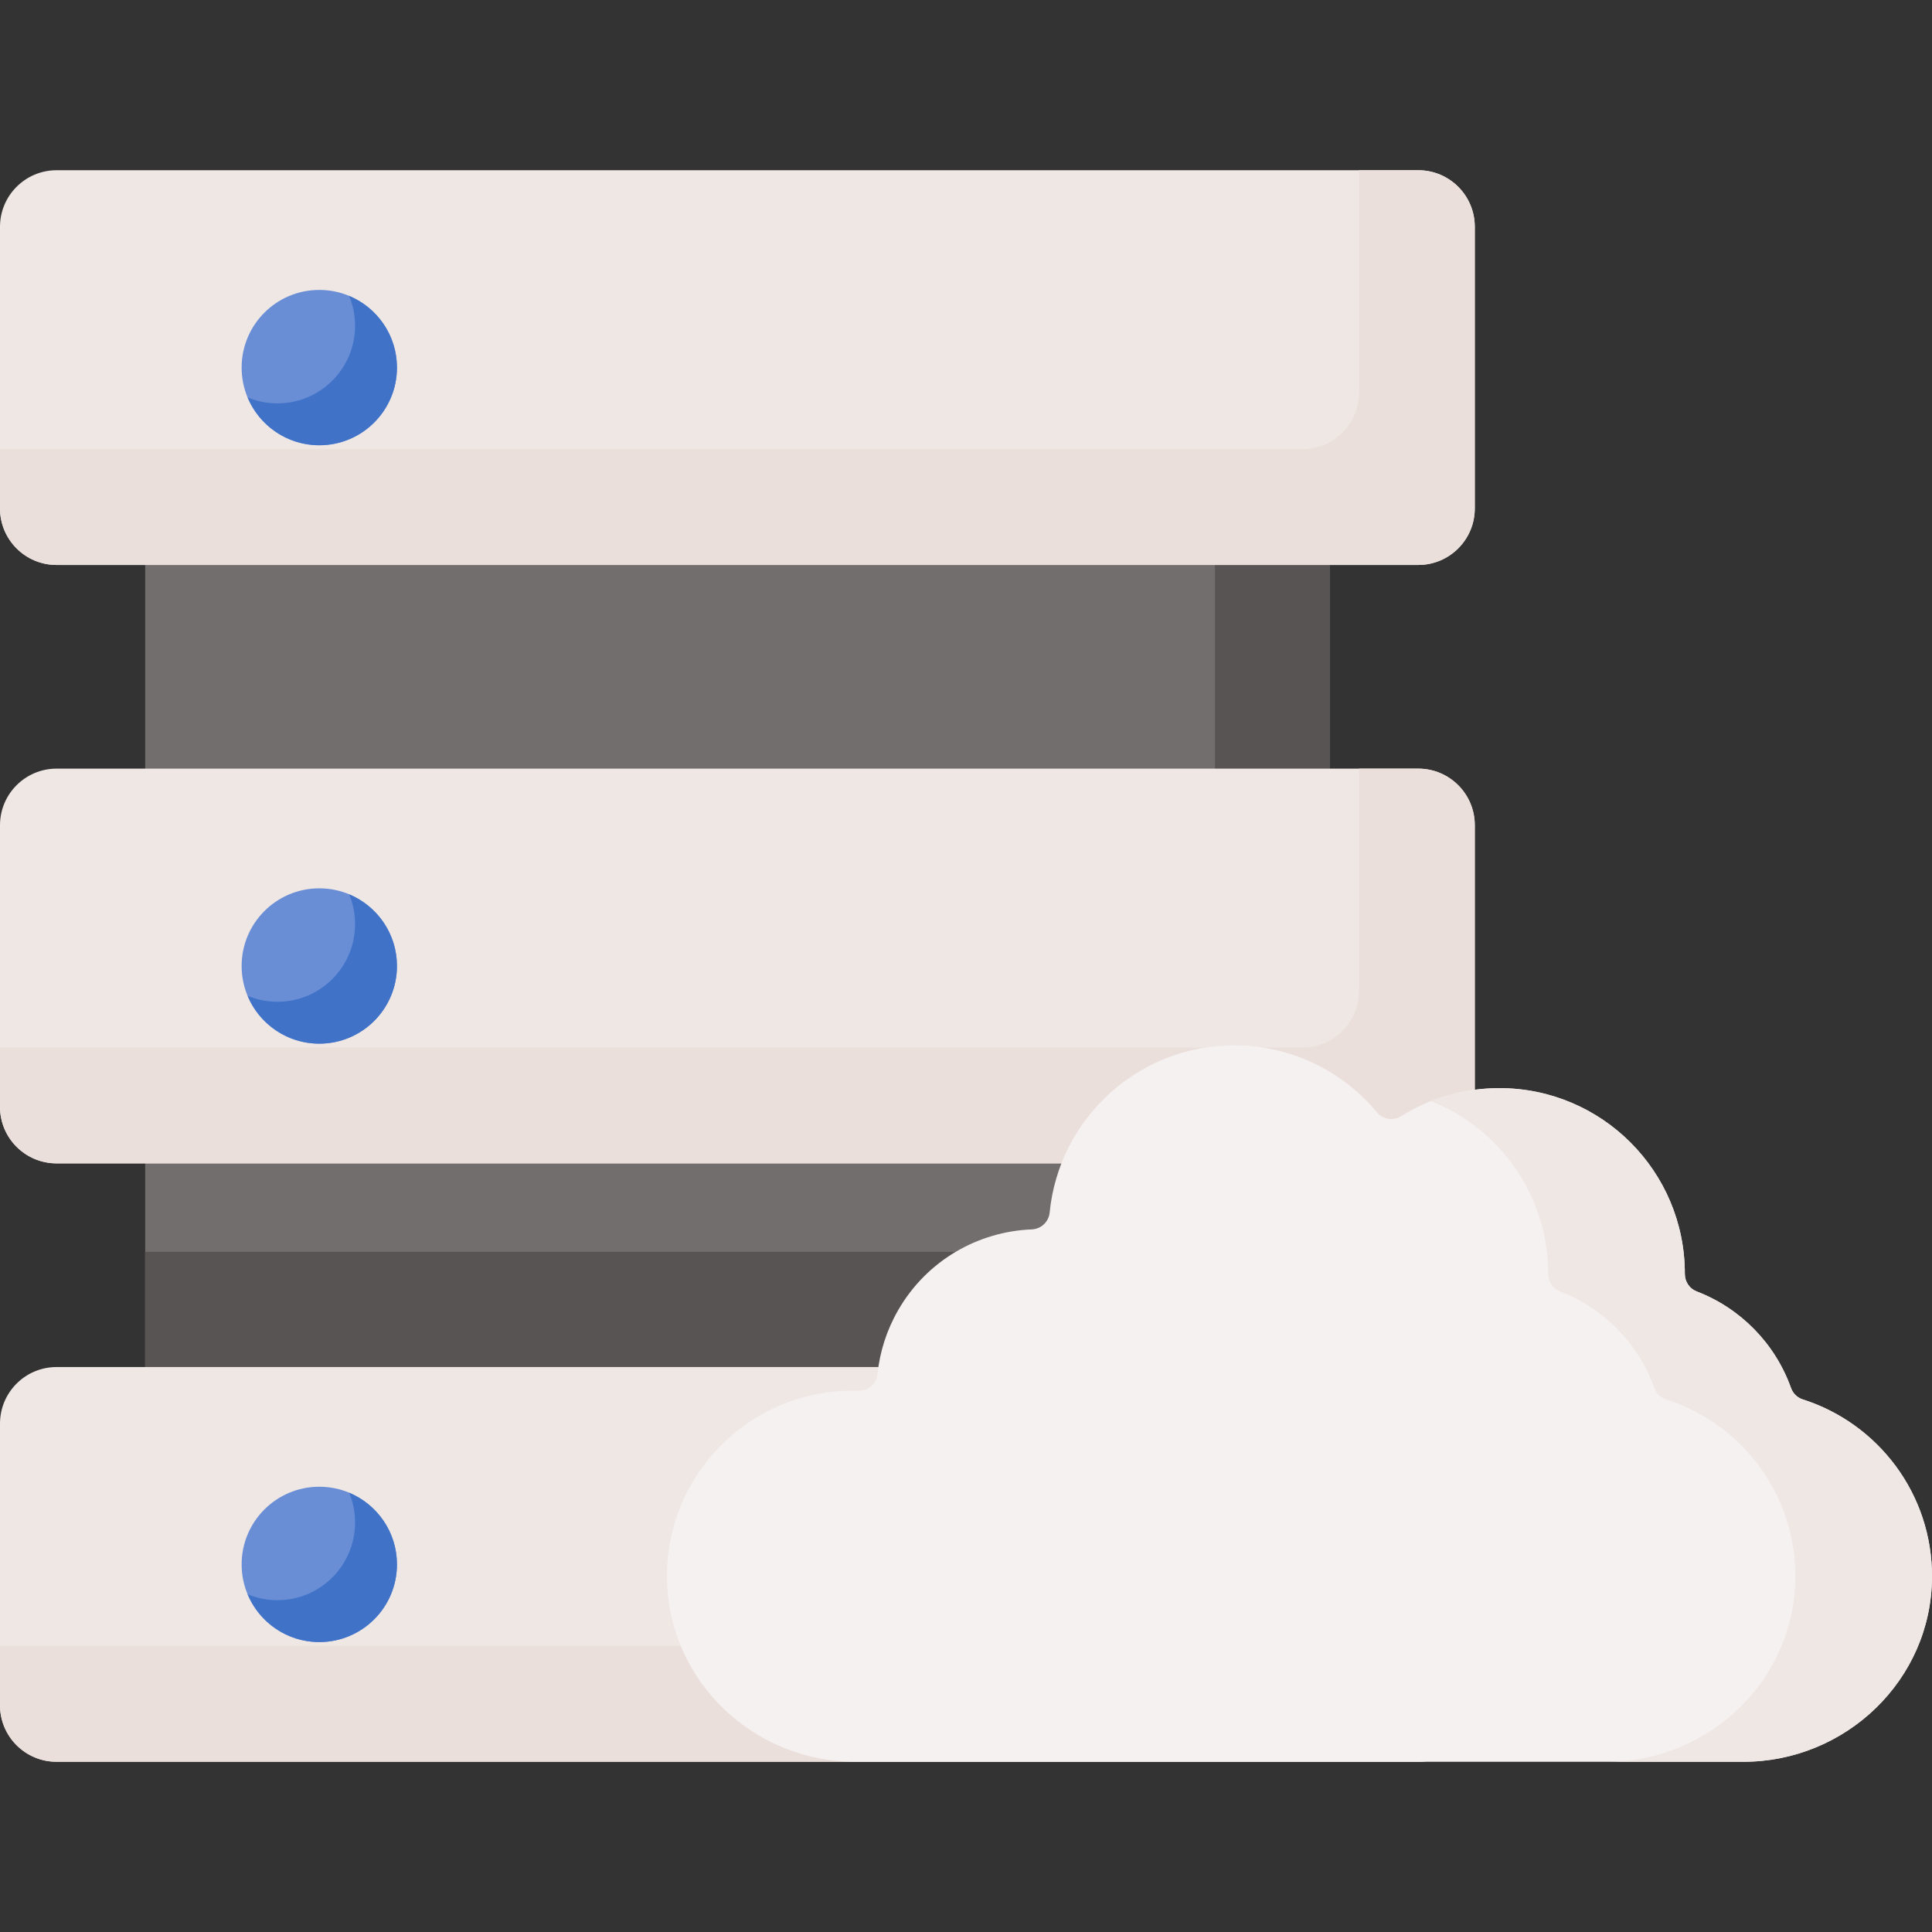 <svg id="Capa_1" enable-background="new 0 0 512 512" height="512" viewBox="0 0 512 512" width="512" xmlns="http://www.w3.org/2000/svg"><rect x="0" y="0" width="512" height="512" fill="#333333" stroke="none"/><g><g><g><path d="m38.471 121.068h313.894v269.864h-313.894z" fill="#736e6e"/></g><g><path d="m321.975 121.068v187.817c0 12.63-10.239 22.869-22.869 22.869h-260.635v59.177h313.894v-269.863z" fill="#595454"/></g><g><path d="m375.835 149.721h-360.835c-8.284 0-15-6.716-15-15v-74.61c0-8.284 6.716-15 15-15h360.835c8.284 0 15 6.716 15 15v74.61c0 8.284-6.716 15-15 15z" fill="#efe7e4"/></g><g><path d="m375.835 308.305h-360.835c-8.284 0-15-6.716-15-15v-74.61c0-8.284 6.716-15 15-15h360.835c8.284 0 15 6.716 15 15v74.61c0 8.284-6.716 15-15 15z" fill="#efe7e4"/></g><g><path d="m375.835 466.889h-360.835c-8.284 0-15-6.716-15-15v-74.61c0-8.284 6.716-15 15-15h360.835c8.284 0 15 6.716 15 15v74.61c0 8.284-6.716 15-15 15z" fill="#efe7e4"/></g><g><path d="m375.861 45.111h-15.716v58.945c0 8.27-6.704 14.974-14.974 14.974h-345.171v15.716c0 8.27 6.704 14.974 14.974 14.974h360.886c8.27 0 14.974-6.704 14.974-14.974v-74.661c.001-8.27-6.703-14.974-14.973-14.974z" fill="#eadfda"/></g><g><path d="m375.861 203.695h-15.716v58.945c0 8.27-6.704 14.974-14.974 14.974h-345.171v15.716c0 8.27 6.704 14.974 14.974 14.974h360.886c8.27 0 14.974-6.704 14.974-14.974v-74.661c.001-8.27-6.703-14.974-14.973-14.974z" fill="#eadfda"/></g><g><path d="m375.861 362.279h-15.716v58.945c0 8.27-6.704 14.974-14.974 14.974h-345.171v15.716c0 8.27 6.704 14.974 14.974 14.974h360.886c8.27 0 14.974-6.704 14.974-14.974v-74.661c.001-8.27-6.703-14.974-14.973-14.974z" fill="#eadfda"/></g><g><circle cx="84.617" cy="256" fill="#698ed5" r="20.582"/></g><g><circle cx="84.617" cy="97.416" fill="#698ed5" r="20.582"/></g><g><circle cx="84.617" cy="414.584" fill="#698ed5" r="20.582"/></g><g><path d="m92.52 236.996c1.013 2.434 1.578 5.102 1.578 7.903 0 11.367-9.215 20.581-20.581 20.581-2.801 0-5.469-.564-7.903-1.578 3.099 7.443 10.438 12.678 19.004 12.678 11.367 0 20.581-9.215 20.581-20.581-.001-8.565-5.236-15.903-12.679-19.003z" fill="#4073c8"/></g><g><path d="m92.52 78.412c1.013 2.434 1.578 5.102 1.578 7.903 0 11.367-9.215 20.581-20.581 20.581-2.801 0-5.469-.564-7.903-1.578 3.099 7.443 10.438 12.678 19.004 12.678 11.367 0 20.581-9.215 20.581-20.581-.001-8.565-5.236-15.903-12.679-19.003z" fill="#4073c8"/></g><g><path d="m92.52 395.58c1.013 2.434 1.578 5.102 1.578 7.904 0 11.367-9.215 20.582-20.581 20.582-2.801 0-5.469-.564-7.903-1.578 3.099 7.443 10.438 12.678 19.004 12.678 11.367 0 20.581-9.215 20.581-20.582-.001-8.566-5.236-15.904-12.679-19.004z" fill="#4073c8"/></g></g><g><g><path d="m474.628 367.811c-4.193-11.751-13.377-21.126-25.003-25.577-1.919-.734-3.128-2.607-3.126-4.662 0-.012 0-.025 0-.037 0-27.157-22.015-49.172-49.172-49.172-9.55 0-18.46 2.727-26.003 7.439-2.109 1.317-4.843.869-6.434-1.042-9.019-10.832-22.6-17.73-37.796-17.73-25.51 0-46.475 19.427-48.925 44.292-.244 2.477-2.259 4.379-4.746 4.479-14.173.568-27.755 8.163-35.371 21.355-3.122 5.407-4.923 11.212-5.513 17.046-.256 2.533-2.472 4.459-5.016 4.371-.529-.018-1.061-.028-1.594-.028-27.374 0-49.524 22.369-49.167 49.824.351 27.022 22.876 48.519 49.9 48.519h235.33c27.174 0 49.841-21.688 50.008-48.862.136-22.081-14.286-40.809-34.229-47.163-1.47-.467-2.625-1.599-3.143-3.052z" fill="#f6f1f1"/></g><g><g><path d="m477.77 370.864c-1.47-.468-2.624-1.6-3.142-3.053-4.193-11.751-13.377-21.126-25.003-25.577-1.919-.735-3.128-2.608-3.126-4.662 0-.012 0-.024 0-.037 0-27.157-22.015-49.171-49.171-49.171-6.399 0-12.509 1.23-18.116 3.456 18.194 7.212 31.068 24.955 31.068 45.716v.037c-.002 2.054 1.207 3.927 3.126 4.662 11.626 4.451 20.81 13.826 25.003 25.577.519 1.453 1.673 2.585 3.142 3.053 19.943 6.354 34.365 25.082 34.229 47.163-.168 27.173-22.834 48.862-50.008 48.862h36.219c27.174 0 49.84-21.688 50.008-48.862.136-22.082-14.286-40.81-34.229-47.164z" fill="#efe7e4"/></g></g></g></g></svg>